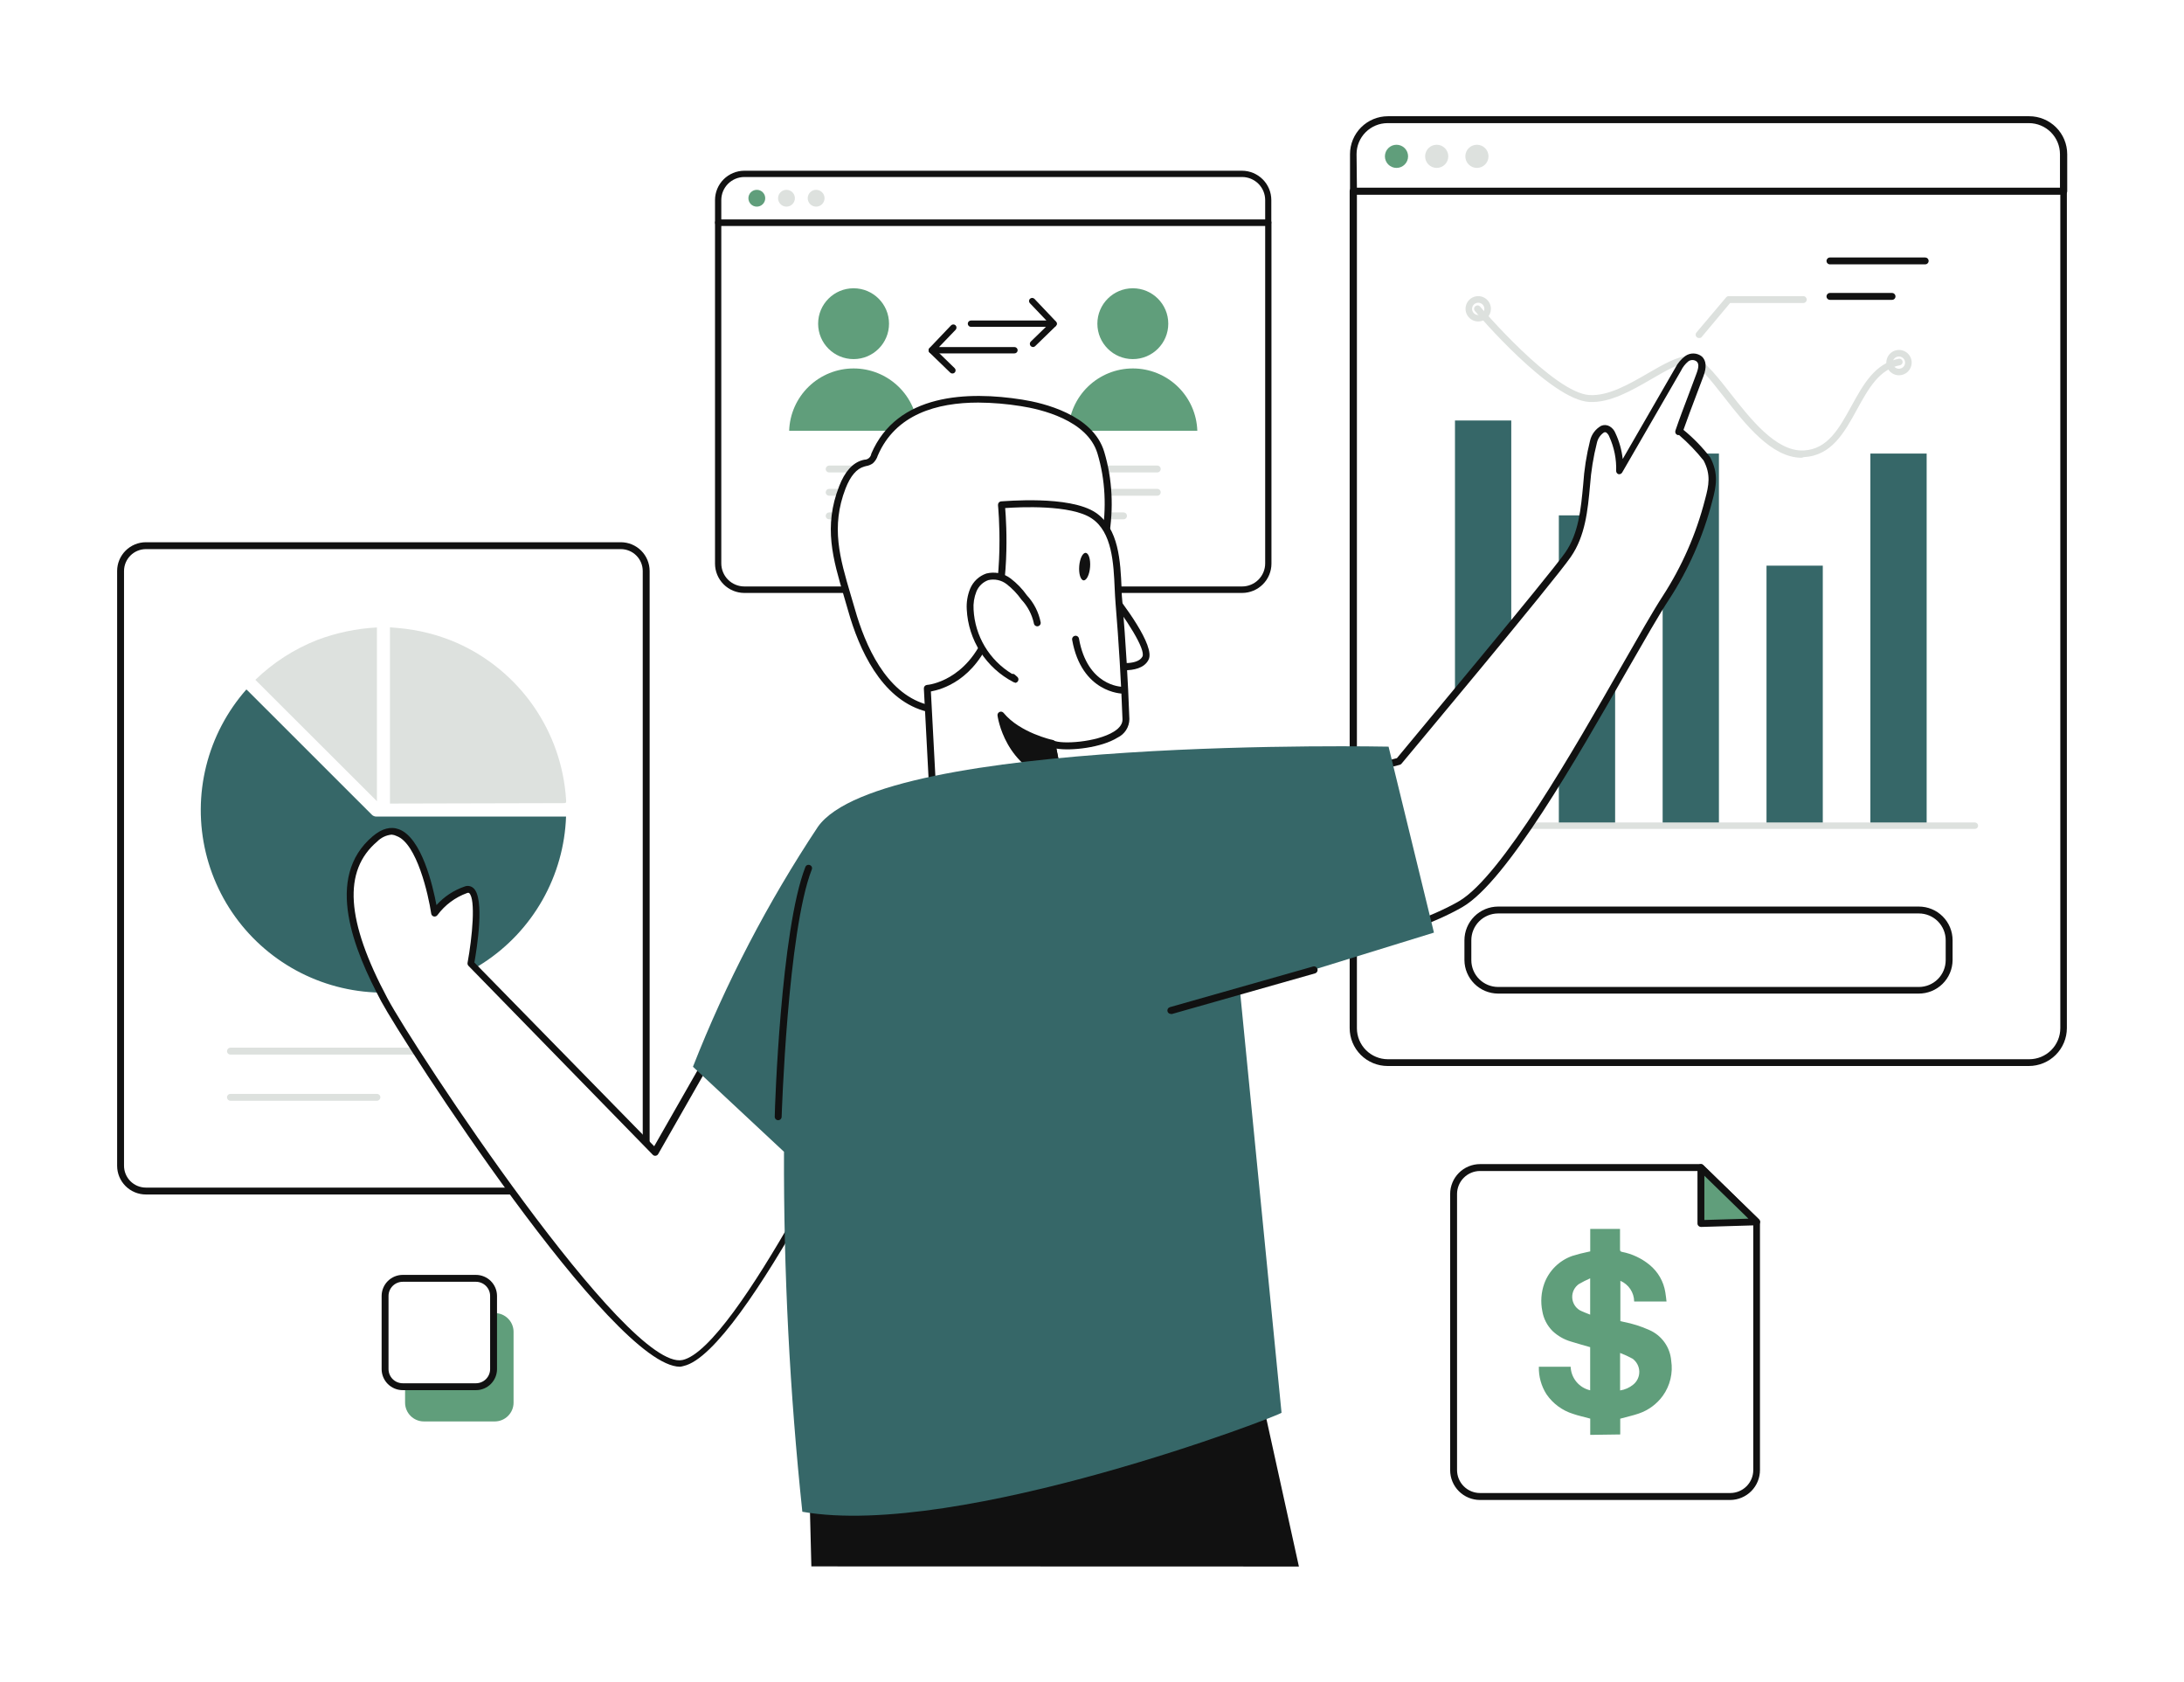 <svg width="570" height="439" viewBox="0 0 570 439" fill="none" xmlns="http://www.w3.org/2000/svg">
<g filter="url(#filter0_d_8_88)">
<path d="M187.422 54.089H331.008V143.081C331.008 144.893 330.287 146.63 329.004 147.912C327.722 149.193 325.982 149.913 324.168 149.913H194.262C192.448 149.913 190.708 149.193 189.425 147.912C188.143 146.63 187.422 144.893 187.422 143.081V54.089Z" fill="white"/>
<path d="M324.168 150.722H194.262C192.232 150.717 190.286 149.908 188.852 148.472C187.418 147.036 186.612 145.091 186.612 143.063V54.089C186.612 53.873 186.697 53.665 186.848 53.511C187 53.356 187.206 53.267 187.422 53.262H331.008C331.228 53.262 331.438 53.349 331.594 53.504C331.749 53.66 331.836 53.87 331.836 54.089V143.063C331.836 145.094 331.028 147.042 329.59 148.478C328.152 149.915 326.202 150.722 324.168 150.722V150.722ZM188.25 54.916V143.009C188.25 144.603 188.883 146.132 190.01 147.261C191.137 148.39 192.666 149.027 194.262 149.032H324.168C325.768 149.032 327.301 148.397 328.432 147.268C329.563 146.138 330.198 144.606 330.198 143.009V54.916H188.25Z" fill="#111111"/>
<path d="M194.262 41.361H324.168C325.982 41.361 327.722 42.081 329.004 43.362C330.287 44.643 331.008 46.38 331.008 48.192V54.089H187.422V48.192C187.422 46.38 188.143 44.643 189.425 43.362C190.708 42.081 192.448 41.361 194.262 41.361Z" fill="white"/>
<path d="M331.008 54.916H187.422C187.206 54.911 187 54.822 186.848 54.668C186.697 54.513 186.612 54.306 186.612 54.089V48.192C186.617 46.167 187.425 44.227 188.858 42.795C190.292 41.363 192.235 40.556 194.262 40.552H324.168C326.193 40.561 328.131 41.37 329.561 42.801C330.991 44.233 331.796 46.17 331.8 48.192V54.089C331.801 54.303 331.718 54.508 331.571 54.662C331.423 54.816 331.222 54.907 331.008 54.916V54.916ZM188.25 53.262H330.198V48.192C330.194 46.598 329.556 45.071 328.426 43.945C327.295 42.82 325.764 42.188 324.168 42.188H194.262C192.669 42.193 191.143 42.827 190.016 43.952C188.89 45.077 188.255 46.601 188.25 48.192V53.262Z" fill="#111111"/>
<path d="M222.774 89.704C227.884 89.704 232.026 85.567 232.026 80.463C232.026 75.36 227.884 71.222 222.774 71.222C217.665 71.222 213.522 75.36 213.522 80.463C213.522 85.567 217.665 89.704 222.774 89.704Z" fill="#609E7B"/>
<path d="M205.962 108.401C206.105 104.04 207.94 99.906 211.078 96.872C214.217 93.838 218.415 92.141 222.783 92.141C227.151 92.141 231.348 93.838 234.487 96.872C237.626 99.906 239.461 104.04 239.604 108.401H205.962Z" fill="#609E7B"/>
<path d="M295.656 89.704C300.766 89.704 304.908 85.567 304.908 80.463C304.908 75.36 300.766 71.222 295.656 71.222C290.547 71.222 286.404 75.36 286.404 80.463C286.404 85.567 290.547 89.704 295.656 89.704Z" fill="#609E7B"/>
<path d="M278.845 108.401C278.988 104.04 280.822 99.906 283.961 96.872C287.1 93.838 291.297 92.141 295.666 92.141C300.034 92.141 304.231 93.838 307.37 96.872C310.509 99.906 312.344 104.04 312.487 108.401H278.845Z" fill="#609E7B"/>
<path d="M275.01 81.29H253.41C253.19 81.29 252.98 81.203 252.825 81.048C252.669 80.893 252.582 80.682 252.582 80.463C252.582 80.244 252.669 80.033 252.825 79.878C252.98 79.723 253.19 79.636 253.41 79.636H273.102L268.8 75.124C268.724 75.048 268.663 74.959 268.622 74.86C268.581 74.761 268.56 74.655 268.56 74.548C268.56 74.441 268.581 74.335 268.622 74.237C268.663 74.138 268.724 74.048 268.8 73.973C268.957 73.823 269.167 73.738 269.385 73.738C269.603 73.738 269.813 73.823 269.97 73.973L275.586 79.888C275.699 80.001 275.775 80.146 275.804 80.303C275.833 80.46 275.813 80.623 275.748 80.769C275.689 80.918 275.588 81.046 275.457 81.139C275.326 81.231 275.17 81.284 275.01 81.29Z" fill="#111111"/>
<path d="M269.61 86.558C269.387 86.555 269.173 86.465 269.016 86.306C268.861 86.151 268.774 85.941 268.774 85.722C268.774 85.503 268.861 85.293 269.016 85.137L274.416 79.888C274.576 79.745 274.784 79.669 274.998 79.676C275.212 79.684 275.415 79.773 275.564 79.927C275.714 80.081 275.797 80.286 275.798 80.5C275.799 80.714 275.716 80.92 275.568 81.074L270.168 86.324C270.019 86.469 269.819 86.553 269.61 86.558V86.558Z" fill="#111111"/>
<path d="M264.768 88.212H243.168C243.008 88.214 242.851 88.17 242.717 88.083C242.582 87.997 242.476 87.873 242.412 87.726C242.348 87.577 242.329 87.412 242.358 87.252C242.387 87.093 242.462 86.945 242.574 86.827L248.19 80.93C248.264 80.848 248.353 80.781 248.453 80.734C248.553 80.686 248.661 80.659 248.772 80.655C248.882 80.65 248.993 80.667 249.096 80.706C249.2 80.744 249.295 80.803 249.376 80.878C249.456 80.954 249.521 81.045 249.566 81.146C249.61 81.247 249.634 81.356 249.636 81.466C249.638 81.577 249.618 81.686 249.577 81.789C249.536 81.891 249.474 81.985 249.396 82.063L245.076 86.558H264.768C264.986 86.562 265.194 86.651 265.349 86.805C265.503 86.959 265.592 87.167 265.596 87.385C265.596 87.604 265.509 87.814 265.354 87.969C265.199 88.124 264.988 88.212 264.768 88.212V88.212Z" fill="#111111"/>
<path d="M248.55 93.461C248.446 93.463 248.343 93.443 248.247 93.403C248.151 93.362 248.064 93.303 247.992 93.228L242.592 87.996C242.442 87.839 242.357 87.629 242.357 87.412C242.357 87.194 242.442 86.985 242.592 86.827C242.748 86.673 242.958 86.586 243.177 86.586C243.397 86.586 243.607 86.673 243.762 86.827L249.162 92.077C249.238 92.152 249.299 92.242 249.34 92.341C249.382 92.439 249.403 92.545 249.403 92.652C249.403 92.759 249.382 92.865 249.34 92.964C249.299 93.063 249.238 93.152 249.162 93.228C249.081 93.305 248.985 93.366 248.88 93.406C248.775 93.446 248.663 93.465 248.55 93.461Z" fill="#111111"/>
<path d="M302.028 119.278H216.402C216.163 119.278 215.934 119.183 215.766 119.015C215.597 118.846 215.502 118.617 215.502 118.379C215.507 118.142 215.603 117.916 215.771 117.748C215.938 117.581 216.165 117.485 216.402 117.48H302.028C302.267 117.48 302.496 117.575 302.664 117.743C302.833 117.912 302.928 118.141 302.928 118.379C302.928 118.617 302.833 118.846 302.664 119.015C302.496 119.183 302.267 119.278 302.028 119.278Z" fill="#DDE1DE"/>
<path d="M302.028 125.354H216.402C216.163 125.354 215.934 125.26 215.766 125.091C215.597 124.923 215.502 124.694 215.502 124.456C215.507 124.219 215.603 123.993 215.771 123.825C215.938 123.657 216.165 123.561 216.402 123.557H302.028C302.267 123.557 302.496 123.651 302.664 123.82C302.833 123.989 302.928 124.217 302.928 124.456C302.928 124.694 302.833 124.923 302.664 125.091C302.496 125.26 302.267 125.354 302.028 125.354Z" fill="#DDE1DE"/>
<path d="M293.226 131.503H216.402C216.163 131.503 215.934 131.408 215.766 131.24C215.597 131.071 215.502 130.842 215.502 130.604C215.507 130.367 215.603 130.141 215.771 129.974C215.938 129.806 216.165 129.71 216.402 129.705H293.226C293.463 129.71 293.689 129.806 293.857 129.974C294.025 130.141 294.121 130.367 294.126 130.604C294.126 130.842 294.031 131.071 293.862 131.24C293.694 131.408 293.465 131.503 293.226 131.503Z" fill="#DDE1DE"/>
<path d="M197.52 49.918C198.733 49.918 199.716 48.936 199.716 47.725C199.716 46.514 198.733 45.532 197.52 45.532C196.307 45.532 195.324 46.514 195.324 47.725C195.324 48.936 196.307 49.918 197.52 49.918Z" fill="#609E7B"/>
<path d="M205.26 49.918C206.473 49.918 207.456 48.936 207.456 47.725C207.456 46.514 206.473 45.532 205.26 45.532C204.048 45.532 203.064 46.514 203.064 47.725C203.064 48.936 204.048 49.918 205.26 49.918Z" fill="#DDE1DE"/>
<path d="M213.001 49.918C214.214 49.918 215.197 48.936 215.197 47.725C215.197 46.514 214.214 45.532 213.001 45.532C211.788 45.532 210.805 46.514 210.805 47.725C210.805 48.936 211.788 49.918 213.001 49.918Z" fill="#DDE1DE"/>
<path d="M353.239 45.873H538.531V264.271C538.531 266.655 537.582 268.942 535.895 270.627C534.207 272.313 531.918 273.26 529.531 273.26H362.221C359.834 273.26 357.545 272.313 355.857 270.627C354.169 268.942 353.221 266.655 353.221 264.271V45.873H353.239Z" fill="white"/>
<path d="M529.53 274.159H362.13C359.508 274.154 356.994 273.111 355.141 271.257C353.289 269.403 352.248 266.891 352.248 264.271V45.873C352.248 45.635 352.343 45.406 352.512 45.238C352.68 45.069 352.909 44.974 353.148 44.974H538.53C538.769 44.974 538.998 45.069 539.166 45.238C539.335 45.406 539.43 45.635 539.43 45.873V264.271C539.425 266.892 538.381 269.404 536.525 271.258C534.67 273.111 532.154 274.154 529.53 274.159V274.159ZM354.138 46.772V264.307C354.138 266.45 354.989 268.505 356.504 270.021C358.019 271.538 360.075 272.393 362.22 272.397H529.62C531.767 272.393 533.824 271.539 535.342 270.023C536.86 268.506 537.715 266.451 537.72 264.307V46.772H354.138Z" fill="#111111"/>
<path d="M500.748 255.264H390.948C388.64 255.246 386.431 254.324 384.796 252.697C383.16 251.07 382.228 248.868 382.2 246.563V241.349C382.205 239.019 383.134 236.786 384.783 235.138C386.433 233.49 388.669 232.563 391.002 232.558H500.802C503.137 232.558 505.375 233.484 507.026 235.133C508.677 236.781 509.604 239.018 509.604 241.349V246.563C509.58 248.888 508.635 251.109 506.975 252.74C505.316 254.371 503.076 255.279 500.748 255.264V255.264ZM390.948 234.356C389.1 234.37 387.333 235.113 386.032 236.423C384.73 237.733 384 239.504 384 241.349V246.563C384.005 248.414 384.745 250.189 386.057 251.496C387.37 252.804 389.148 253.538 391.002 253.538H500.802C502.656 253.538 504.434 252.804 505.747 251.496C507.06 250.189 507.799 248.414 507.804 246.563V241.349C507.804 239.494 507.066 237.716 505.753 236.404C504.44 235.092 502.659 234.356 500.802 234.356H390.948Z" fill="#111111"/>
<path d="M394.422 105.722H379.734V211.452H394.422V105.722Z" fill="#366768"/>
<path d="M421.53 130.478H406.842V211.434H421.53V130.478Z" fill="#366768"/>
<path d="M448.621 114.352H433.933V211.452H448.621V114.352Z" fill="#366768"/>
<path d="M475.728 143.602H461.04V211.434H475.728V143.602Z" fill="#366768"/>
<path d="M502.836 114.352H488.148V211.452H502.836V114.352Z" fill="#366768"/>
<path d="M502.494 64.984H477.6C477.362 64.984 477.133 64.889 476.964 64.721C476.795 64.552 476.7 64.323 476.7 64.085C476.7 63.847 476.795 63.618 476.964 63.449C477.133 63.281 477.362 63.186 477.6 63.186H502.458C502.695 63.191 502.922 63.287 503.089 63.455C503.257 63.622 503.354 63.848 503.358 64.085C503.358 64.317 503.269 64.541 503.107 64.708C502.946 64.876 502.727 64.975 502.494 64.984Z" fill="#111111"/>
<path d="M493.8 74.243H477.6C477.362 74.243 477.133 74.148 476.964 73.979C476.795 73.811 476.7 73.582 476.7 73.344C476.7 73.105 476.795 72.877 476.964 72.708C477.133 72.54 477.362 72.445 477.6 72.445H493.8C494.039 72.445 494.268 72.54 494.437 72.708C494.605 72.877 494.7 73.105 494.7 73.344C494.7 73.582 494.605 73.811 494.437 73.979C494.268 74.148 494.039 74.243 493.8 74.243Z" fill="#111111"/>
<path d="M470.202 115.448C462.354 115.448 455.514 106.711 450.006 99.664C446.406 95.097 443.04 90.675 440.79 90.675C438.234 90.675 434.706 92.778 430.98 94.936C425.904 97.866 420.18 101.192 414.78 100.886C404.682 100.347 385.71 78.09 384.918 77.137C384.844 77.053 384.787 76.954 384.751 76.848C384.715 76.741 384.701 76.628 384.709 76.516C384.718 76.404 384.748 76.294 384.8 76.194C384.851 76.094 384.922 76.005 385.008 75.933C385.172 75.774 385.392 75.686 385.62 75.686C385.848 75.686 386.068 75.774 386.232 75.933C386.412 76.166 405.51 98.585 414.87 99.088C419.802 99.376 425.31 96.176 430.17 93.353C434.094 91.088 437.802 88.949 440.79 88.859C443.778 88.769 447.252 93.03 451.464 98.441C456.864 105.327 463.524 113.884 470.742 113.543C476.988 113.237 479.976 107.808 483.144 102.055C486.312 96.302 489.318 90.8 495.636 89.596C495.85 89.579 496.062 89.642 496.232 89.772C496.401 89.903 496.517 90.092 496.555 90.303C496.593 90.513 496.551 90.731 496.438 90.912C496.325 91.094 496.148 91.227 495.942 91.286C490.434 92.329 487.626 97.452 484.638 102.882C481.398 108.797 478.032 114.909 470.832 115.269L470.202 115.448Z" fill="#DDE1DE"/>
<path d="M515.4 212.297H367.8C367.688 212.297 367.576 212.274 367.472 212.231C367.368 212.187 367.274 212.123 367.196 212.043C367.117 211.962 367.055 211.867 367.013 211.762C366.972 211.658 366.952 211.546 366.954 211.434C366.963 211.214 367.056 211.006 367.213 210.853C367.37 210.699 367.58 210.611 367.8 210.607H515.4C515.629 210.607 515.849 210.698 516.011 210.859C516.173 211.021 516.264 211.241 516.264 211.47C516.262 211.581 516.238 211.69 516.193 211.792C516.148 211.893 516.084 211.985 516.004 212.062C515.924 212.139 515.829 212.199 515.725 212.239C515.622 212.279 515.511 212.299 515.4 212.297V212.297Z" fill="#DDE1DE"/>
<path d="M385.8 79.888C385.145 79.888 384.505 79.694 383.96 79.33C383.416 78.967 382.991 78.45 382.74 77.846C382.49 77.241 382.424 76.576 382.552 75.934C382.68 75.293 382.995 74.703 383.458 74.241C383.922 73.778 384.512 73.463 385.154 73.335C385.797 73.208 386.463 73.273 387.068 73.524C387.673 73.774 388.19 74.198 388.554 74.742C388.918 75.286 389.112 75.926 389.112 76.58C389.112 77.457 388.763 78.299 388.142 78.919C387.521 79.539 386.679 79.888 385.8 79.888ZM385.8 74.998C385.483 74.998 385.172 75.092 384.908 75.269C384.645 75.445 384.439 75.696 384.319 75.99C384.198 76.283 384.167 76.606 384.23 76.917C384.294 77.228 384.448 77.513 384.674 77.736C384.9 77.959 385.187 78.11 385.499 78.169C385.811 78.229 386.133 78.195 386.426 78.071C386.718 77.947 386.967 77.739 387.141 77.474C387.315 77.208 387.406 76.897 387.402 76.58C387.402 76.371 387.361 76.163 387.28 75.97C387.199 75.777 387.081 75.602 386.932 75.455C386.783 75.308 386.606 75.192 386.412 75.113C386.218 75.035 386.01 74.995 385.8 74.998V74.998Z" fill="#DDE1DE"/>
<path d="M495.601 93.929C494.946 93.925 494.308 93.728 493.766 93.362C493.223 92.997 492.802 92.479 492.554 91.874C492.306 91.269 492.243 90.605 492.372 89.964C492.502 89.324 492.819 88.736 493.283 88.275C493.747 87.814 494.337 87.501 494.979 87.375C495.621 87.249 496.286 87.315 496.89 87.566C497.494 87.817 498.011 88.241 498.374 88.785C498.737 89.328 498.931 89.967 498.931 90.621C498.926 91.5 498.573 92.341 497.949 92.961C497.325 93.581 496.481 93.929 495.601 93.929ZM495.601 89.021C495.284 89.021 494.974 89.115 494.711 89.29C494.447 89.466 494.242 89.716 494.121 90.008C493.999 90.301 493.968 90.623 494.029 90.933C494.091 91.243 494.244 91.528 494.468 91.752C494.692 91.976 494.977 92.128 495.288 92.19C495.599 92.252 495.921 92.22 496.214 92.099C496.506 91.978 496.757 91.773 496.933 91.51C497.109 91.246 497.203 90.937 497.203 90.621C497.203 90.196 497.034 89.789 496.733 89.489C496.433 89.189 496.026 89.021 495.601 89.021V89.021Z" fill="#DDE1DE"/>
<path d="M362.22 27.23H529.53C531.917 27.23 534.206 28.177 535.894 29.863C537.582 31.549 538.53 33.835 538.53 36.219V45.837H353.238V36.219C353.238 33.838 354.184 31.554 355.868 29.869C357.552 28.184 359.836 27.235 362.22 27.23V27.23Z" fill="white"/>
<path d="M538.53 46.772H353.238C352.999 46.772 352.77 46.677 352.601 46.509C352.433 46.34 352.338 46.112 352.338 45.873V36.219C352.338 33.6 353.378 31.087 355.231 29.233C357.084 27.38 359.597 26.336 362.22 26.331H529.62C532.244 26.336 534.759 27.379 536.615 29.232C538.471 31.086 539.515 33.598 539.52 36.219V45.837C539.526 45.966 539.504 46.095 539.455 46.215C539.407 46.334 539.333 46.442 539.239 46.531C539.145 46.62 539.033 46.687 538.911 46.729C538.788 46.77 538.658 46.785 538.53 46.772ZM354.138 44.974H537.63V36.219C537.625 34.075 536.77 32.02 535.252 30.504C533.734 28.988 531.677 28.134 529.53 28.129H362.13C359.985 28.134 357.929 28.988 356.414 30.505C354.899 32.021 354.048 34.077 354.048 36.219L354.138 44.974Z" fill="#111111"/>
<path d="M162.043 138.389H38.077C34.428 138.389 31.471 141.343 31.471 144.987V300.138C31.471 303.782 34.428 306.736 38.077 306.736H162.043C165.691 306.736 168.649 303.782 168.649 300.138V144.987C168.649 141.343 165.691 138.389 162.043 138.389Z" fill="white"/>
<path d="M162.042 307.688H38.076C36.086 307.688 34.176 306.899 32.769 305.493C31.361 304.087 30.57 302.18 30.57 300.191V144.987C30.575 143 31.367 141.096 32.774 139.691C34.181 138.286 36.087 137.494 38.076 137.49H162.042C164.032 137.494 165.938 138.286 167.345 139.691C168.751 141.096 169.544 143 169.548 144.987V300.138C169.555 301.127 169.367 302.107 168.992 303.023C168.618 303.939 168.067 304.772 167.369 305.474C166.671 306.175 165.841 306.732 164.927 307.113C164.013 307.493 163.033 307.688 162.042 307.688V307.688ZM38.076 139.287C36.564 139.292 35.116 139.894 34.047 140.962C32.978 142.03 32.375 143.476 32.37 144.987V300.138C32.363 300.89 32.505 301.637 32.789 302.335C33.073 303.033 33.492 303.667 34.022 304.202C34.553 304.737 35.184 305.162 35.88 305.452C36.576 305.741 37.322 305.891 38.076 305.891H162.042C163.556 305.891 165.007 305.29 166.077 304.221C167.147 303.153 167.748 301.703 167.748 300.191V144.987C167.744 143.476 167.141 142.03 166.072 140.962C165.003 139.894 163.554 139.292 162.042 139.287H38.076Z" fill="#111111"/>
<path d="M134.07 271.175H60.144C59.905 271.175 59.676 271.08 59.508 270.912C59.339 270.743 59.244 270.514 59.244 270.276C59.249 270.039 59.345 269.813 59.513 269.645C59.681 269.478 59.907 269.382 60.144 269.377H134.07C134.309 269.377 134.538 269.472 134.707 269.64C134.875 269.809 134.97 270.038 134.97 270.276C134.97 270.514 134.875 270.743 134.707 270.912C134.538 271.08 134.309 271.175 134.07 271.175Z" fill="#DDE1DE"/>
<path d="M98.376 283.238H60.144C59.907 283.233 59.681 283.137 59.513 282.97C59.345 282.802 59.249 282.576 59.244 282.339C59.244 282.101 59.339 281.872 59.508 281.704C59.676 281.535 59.905 281.44 60.144 281.44H98.376C98.615 281.44 98.844 281.535 99.013 281.704C99.181 281.872 99.276 282.101 99.276 282.339C99.272 282.576 99.175 282.802 99.007 282.97C98.84 283.137 98.613 283.233 98.376 283.238V283.238Z" fill="#DDE1DE"/>
<path d="M64.716 176.286C75.516 187.073 86.275 197.824 96.99 208.539C97.154 208.717 97.355 208.858 97.579 208.951C97.803 209.044 98.044 209.088 98.287 209.078H147.732C147.462 216.707 145.359 224.158 141.601 230.805C137.844 237.452 132.542 243.1 126.142 247.272C119.742 251.444 112.432 254.018 104.827 254.778C97.223 255.538 89.547 254.461 82.446 251.638C75.345 248.815 69.028 244.328 64.027 238.557C59.025 232.785 55.486 225.897 53.708 218.474C51.929 211.05 51.963 203.308 53.807 195.901C55.651 188.493 59.25 181.636 64.302 175.909L64.716 176.286Z" fill="#366768"/>
<path d="M101.778 159.693V205.681H102.246L146.814 205.573C147.804 205.573 147.804 205.573 147.732 204.584C147.17 195.837 144.223 187.411 139.21 180.218C134.197 173.024 127.309 167.338 119.292 163.774C114.399 161.639 109.187 160.321 103.866 159.872L101.778 159.693Z" fill="#DDE1DE"/>
<path d="M98.377 205.069V159.729C93.023 160.006 87.746 161.116 82.735 163.019C76.74 165.387 71.272 168.912 66.643 173.392L98.377 205.069Z" fill="#DDE1DE"/>
<path d="M241.261 180.583C230.659 177.401 225.061 165.014 222.235 155.162C219.067 143.962 215.341 134.793 219.859 123.125C220.885 120.446 222.541 117.732 225.259 116.869C225.937 116.771 226.591 116.545 227.185 116.204C227.657 115.737 228.009 115.164 228.211 114.532C234.655 99.358 252.889 98.945 266.569 101.084C274.489 102.324 284.767 105.938 287.233 114.064C291.751 129.04 287.935 145.328 279.619 158.272C271.843 170.444 257.137 185.437 241.261 180.583Z" fill="white"/>
<path d="M247.326 182.381C245.185 182.386 243.056 182.071 241.008 181.446V181.446C229.938 178.12 224.214 165.464 221.37 155.414C221.01 154.137 220.65 152.879 220.272 151.638C217.392 141.876 214.872 133.427 219.012 122.873C220.47 119.08 222.522 116.797 225.06 116.078L225.6 115.952C226.04 115.956 226.465 115.799 226.797 115.51C227.129 115.222 227.343 114.823 227.4 114.388C234.114 98.639 252.6 98.028 266.784 100.275C272.184 101.12 285.252 104.158 288.186 113.884C292.47 128.123 289.662 144.447 280.464 158.83C272.67 170.821 260.394 182.381 247.326 182.381ZM255.318 101.048C244.518 101.048 233.718 104.104 229.092 114.873C228.851 115.654 228.403 116.356 227.796 116.905C227.26 117.281 226.644 117.527 225.996 117.624L225.546 117.75C223.584 118.289 221.946 120.213 220.686 123.449C216.798 133.499 219.21 141.679 222 151.135C222.378 152.376 222.738 153.634 223.116 154.928C225.834 164.529 231.234 176.646 241.53 179.738C255.93 184.035 270.33 171.217 278.916 157.787C287.826 143.908 290.562 128.069 286.422 114.316C283.776 105.579 271.59 102.774 266.478 101.983C262.788 101.385 259.057 101.072 255.318 101.048V101.048Z" fill="#111111"/>
<path d="M289.429 150.272C289.429 150.272 300.787 164.457 299.005 167.783C297.223 171.109 290.167 169.581 290.167 169.581" fill="white"/>
<path d="M293.533 170.893C292.324 170.894 291.118 170.774 289.933 170.533C289.694 170.486 289.484 170.345 289.349 170.143C289.214 169.941 289.165 169.693 289.213 169.455C289.261 169.216 289.401 169.007 289.604 168.872C289.806 168.737 290.054 168.688 290.293 168.736C292.093 169.095 296.971 169.563 298.159 167.333C299.095 165.535 293.947 157.391 288.673 150.793C288.523 150.606 288.452 150.368 288.475 150.13C288.499 149.891 288.615 149.671 288.799 149.517C288.99 149.373 289.229 149.308 289.466 149.335C289.704 149.362 289.923 149.478 290.077 149.661C292.831 153.113 301.669 164.601 299.743 168.178C298.627 170.39 295.801 170.893 293.533 170.893Z" fill="#111111"/>
<path d="M285.468 130.496C292.308 135.099 291.462 146.245 292.056 153.382C292.884 163.414 293.484 173.47 293.856 183.55C294.09 189.932 277.656 191.568 274.542 189.932L279.402 214.831L243.6 204.692L242.07 175.585C242.07 175.585 252.87 174.668 258.27 161.203C263.67 147.737 261.456 127.763 261.456 127.763C261.456 127.763 278.79 125.984 285.468 130.496Z" fill="white"/>
<path d="M279.402 215.73H279.15L243.312 205.591C243.13 205.542 242.968 205.438 242.849 205.293C242.73 205.148 242.659 204.969 242.646 204.782L241.116 175.657C241.106 175.427 241.184 175.202 241.335 175.029C241.485 174.855 241.697 174.745 241.926 174.722C242.358 174.722 252.348 173.662 257.334 160.843C262.464 147.647 260.484 128.015 260.466 127.817C260.451 127.579 260.521 127.344 260.664 127.152C260.74 127.061 260.833 126.985 260.938 126.929C261.043 126.874 261.158 126.84 261.276 126.829C261.996 126.829 279.114 125.157 285.972 129.777C292.038 133.876 292.416 142.506 292.722 149.553C292.722 150.919 292.848 152.232 292.956 153.436C293.784 163.468 294.396 173.626 294.756 183.639C294.748 184.655 294.454 185.647 293.906 186.503C293.358 187.359 292.58 188.042 291.66 188.476C287.466 191.1 279.546 191.981 275.694 191.334L280.284 214.706C280.313 214.858 280.303 215.015 280.256 215.162C280.209 215.31 280.126 215.443 280.014 215.551C279.836 215.676 279.62 215.74 279.402 215.73V215.73ZM244.41 204.009L278.232 213.573L273.66 190.112C273.621 189.945 273.633 189.77 273.694 189.61C273.755 189.45 273.862 189.312 274.002 189.213C274.146 189.125 274.311 189.079 274.479 189.079C274.647 189.079 274.812 189.125 274.956 189.213C276.954 190.273 286.206 189.716 290.706 186.911C292.254 185.941 293.01 184.844 292.956 183.657C292.596 173.662 291.984 163.522 291.156 153.526C291.048 152.304 290.994 150.973 290.922 149.571C290.634 143.027 290.274 134.883 284.964 131.305C279.564 127.602 265.938 128.321 262.338 128.572C262.68 132.689 263.724 149.427 259.008 161.526C254.292 173.626 245.742 175.909 242.952 176.43L244.41 204.009Z" fill="#111111"/>
<path d="M292.938 176.089C292.938 176.089 283.074 176.089 280.716 162.785Z" fill="white"/>
<path d="M292.939 176.988C292.831 176.988 282.283 176.826 279.817 162.947C279.78 162.711 279.836 162.471 279.974 162.276C280.112 162.081 280.32 161.948 280.555 161.904C280.788 161.862 281.029 161.914 281.225 162.049C281.421 162.183 281.555 162.39 281.599 162.623C283.777 174.992 292.579 175.208 292.939 175.208C293.177 175.208 293.406 175.302 293.575 175.471C293.744 175.64 293.839 175.868 293.839 176.107C293.834 176.342 293.737 176.566 293.569 176.731C293.401 176.895 293.174 176.988 292.939 176.988Z" fill="#111111"/>
<path d="M270.744 158.47C270.231 155.99 269.041 153.701 267.306 151.854C266.168 150.252 264.797 148.828 263.238 147.629C262.456 147.033 261.552 146.619 260.589 146.417C259.627 146.215 258.632 146.23 257.676 146.461C256.866 146.755 256.127 147.216 255.507 147.814C254.887 148.412 254.4 149.133 254.076 149.93C253.429 151.545 253.153 153.283 253.266 155.018C253.436 158.812 254.606 162.494 256.657 165.692C258.708 168.89 261.568 171.49 264.948 173.23L264.354 172.673" fill="white"/>
<path d="M264.894 174.093C264.755 174.091 264.619 174.054 264.498 173.985C260.985 172.162 258.012 169.452 255.874 166.124C253.736 162.796 252.508 158.967 252.312 155.018C252.202 153.177 252.503 151.335 253.194 149.625C253.577 148.701 254.152 147.869 254.881 147.184C255.61 146.499 256.477 145.976 257.424 145.652C258.51 145.378 259.643 145.353 260.74 145.577C261.837 145.801 262.869 146.269 263.76 146.946C265.394 148.188 266.827 149.674 268.008 151.351C269.85 153.328 271.098 155.782 271.608 158.434C271.634 158.67 271.565 158.906 271.416 159.091C271.268 159.277 271.052 159.396 270.816 159.423C270.58 159.448 270.344 159.379 270.158 159.231C269.973 159.083 269.853 158.868 269.826 158.632C269.319 156.315 268.193 154.177 266.568 152.447C265.489 150.924 264.191 149.567 262.716 148.42C262.045 147.903 261.268 147.542 260.44 147.361C259.612 147.181 258.754 147.187 257.928 147.378C257.231 147.629 256.594 148.025 256.061 148.539C255.527 149.053 255.108 149.675 254.832 150.362C254.237 151.851 253.985 153.455 254.094 155.054C254.266 158.46 255.272 161.772 257.023 164.699C258.774 167.627 261.217 170.08 264.138 171.846C264.27 171.819 264.405 171.825 264.534 171.863C264.662 171.9 264.78 171.969 264.876 172.062L265.488 172.601C265.63 172.722 265.731 172.884 265.776 173.064C265.822 173.245 265.811 173.435 265.743 173.608C265.676 173.782 265.557 173.931 265.401 174.034C265.246 174.136 265.063 174.189 264.876 174.183L264.894 174.093Z" fill="#111111"/>
<path d="M274.542 189.932C274.542 189.932 265.74 188.134 261.24 182.561C261.24 182.561 262.824 195.865 276.324 199.101L274.542 189.932Z" fill="#111111"/>
<path d="M276.325 200H276.109C262.159 196.674 260.359 182.848 260.341 182.705C260.317 182.511 260.357 182.316 260.454 182.147C260.552 181.979 260.701 181.846 260.881 181.77C261.058 181.691 261.257 181.673 261.445 181.719C261.634 181.764 261.803 181.871 261.925 182.021C266.191 187.217 274.633 189.069 274.723 189.087C274.898 189.123 275.058 189.211 275.183 189.339C275.309 189.467 275.392 189.63 275.425 189.806L277.225 198.957C277.251 199.087 277.248 199.222 277.217 199.352C277.185 199.481 277.124 199.602 277.04 199.705C276.955 199.808 276.849 199.892 276.728 199.949C276.608 200.006 276.476 200.035 276.343 200.035L276.325 200ZM262.825 185.401C263.701 188.329 265.286 190.996 267.439 193.166C269.593 195.335 272.249 196.942 275.173 197.842L273.769 190.651C269.8 189.685 266.074 187.91 262.825 185.437V185.401Z" fill="#111111"/>
<path d="M284.5 143.96C284.653 141.98 284.142 140.326 283.359 140.266C282.576 140.205 281.817 141.761 281.664 143.741C281.511 145.721 282.021 147.375 282.804 147.436C283.588 147.496 284.346 145.94 284.5 143.96Z" fill="#111111"/>
<path d="M189.402 264.253L170.934 296.614L122.838 247.318C122.838 247.318 126.726 226.373 121.542 228.045C118.267 229.21 115.419 231.334 113.37 234.14C113.37 234.14 109.104 205.375 97.872 214.831C86.64 224.288 91.806 240.9 100.32 256.864C106.638 268.712 162.78 355.133 178.35 351.663C193.92 348.193 230.892 269.701 230.892 269.701L189.402 264.253Z" fill="white"/>
<path d="M177.487 352.634C159.793 352.634 105.163 267.849 99.528 257.35C92.436 244.028 84.481 224.989 97.296 214.202C99.672 212.189 101.977 211.577 104.155 212.404C110.059 214.634 112.975 227.164 113.911 232.18C115.906 229.958 118.442 228.286 121.273 227.326C121.655 227.177 122.071 227.136 122.474 227.209C122.878 227.282 123.253 227.466 123.559 227.74C126.565 230.383 124.459 243.489 123.811 247.156L170.737 295.104L188.629 263.768C188.717 263.612 188.849 263.486 189.01 263.406C189.17 263.326 189.351 263.295 189.529 263.318L230.929 268.712C231.069 268.729 231.204 268.781 231.32 268.862C231.436 268.944 231.531 269.053 231.595 269.179C231.656 269.305 231.689 269.444 231.689 269.584C231.689 269.724 231.656 269.862 231.595 269.988C230.065 273.206 194.227 348.93 178.423 352.436C178.117 352.531 177.804 352.597 177.487 352.634V352.634ZM102.229 213.789C100.795 213.921 99.455 214.558 98.448 215.587C89.448 223.209 90.294 236.225 101.131 256.523C107.989 269.395 163.699 354.054 178.153 350.872C192.121 347.762 224.953 280.074 229.561 270.51L189.961 265.296L171.781 297.135C171.711 297.256 171.615 297.359 171.499 297.437C171.384 297.515 171.252 297.565 171.115 297.585C170.976 297.604 170.835 297.59 170.703 297.543C170.572 297.496 170.453 297.418 170.359 297.315L122.263 248.019C122.164 247.915 122.092 247.789 122.051 247.651C122.011 247.514 122.003 247.369 122.029 247.228C123.253 240.594 124.207 230.58 122.443 229.034C122.443 229.034 122.245 228.872 121.885 229.034C118.808 230.147 116.128 232.142 114.181 234.769C114.076 234.918 113.929 235.033 113.76 235.1C113.59 235.167 113.405 235.183 113.227 235.147C113.052 235.106 112.894 235.014 112.772 234.883C112.65 234.751 112.57 234.587 112.543 234.41C111.805 229.43 108.781 216.108 103.543 214.166C103.133 213.958 102.687 213.83 102.229 213.789V213.789Z" fill="#111111"/>
<path d="M330.09 249.745C330.09 249.745 367.314 240.109 381.264 231.929C396.564 222.94 425.382 166.165 434.742 152.052C439.822 144.259 443.598 135.691 445.92 126.685C447 122.658 447.504 119.745 445.488 115.898C445.074 115.089 438.468 107.862 438.162 108.707C439.962 103.655 441.762 98.855 443.67 93.857C444.174 92.472 444.552 90.729 443.49 89.722C443.025 89.359 442.451 89.162 441.861 89.162C441.27 89.162 440.697 89.359 440.232 89.722C439.293 90.44 438.53 91.362 438 92.418L422.7 118.918C422.823 115.646 422.163 112.392 420.774 109.426C420.555 108.83 420.159 108.316 419.64 107.952C417.966 107.017 416.346 109.3 415.824 111.134C413.106 120.698 415.068 132.222 409.2 140.69C404.736 147.126 365.082 194.624 365.082 194.624L330.09 203.613" fill="white"/>
<path d="M330.09 250.644C329.851 250.675 329.61 250.61 329.419 250.463C329.229 250.317 329.104 250.1 329.073 249.862C329.042 249.623 329.107 249.382 329.254 249.192C329.401 249.001 329.617 248.877 329.856 248.846C330.234 248.756 367.134 239.174 380.814 231.138C391.884 224.63 410.694 191.712 423.15 169.922C427.65 162.066 431.52 155.27 433.95 151.549C438.969 143.811 442.696 135.311 444.984 126.379C446.01 122.604 446.55 119.853 444.624 116.168C442.699 113.757 440.554 111.53 438.216 109.516C438.085 109.542 437.951 109.542 437.82 109.516C437.595 109.434 437.411 109.268 437.307 109.054C437.203 108.839 437.187 108.592 437.262 108.365V108.365C438.36 105.129 439.584 101.947 440.754 98.855C441.438 97.057 442.104 95.259 442.77 93.461C443.436 91.663 443.382 90.819 442.77 90.297C442.46 90.068 442.085 89.944 441.699 89.944C441.313 89.944 440.938 90.068 440.628 90.297C439.822 90.964 439.17 91.798 438.72 92.742L423.366 119.296C423.268 119.471 423.113 119.608 422.926 119.683C422.739 119.758 422.533 119.768 422.34 119.709C422.184 119.642 422.051 119.532 421.956 119.392C421.86 119.252 421.806 119.088 421.8 118.918C421.905 115.823 421.288 112.746 420 109.929C419.848 109.51 419.579 109.142 419.226 108.869C419.128 108.812 419.016 108.782 418.902 108.782C418.788 108.782 418.676 108.812 418.578 108.869C417.658 109.499 417.014 110.458 416.778 111.547C415.852 115.203 415.25 118.933 414.978 122.694C414.384 129.166 413.754 135.872 409.938 141.355C405.51 147.773 367.386 193.348 365.766 195.289C365.645 195.433 365.481 195.534 365.298 195.577L330.306 204.566C330.075 204.621 329.831 204.585 329.626 204.464C329.421 204.343 329.271 204.148 329.208 203.919C329.178 203.804 329.171 203.685 329.188 203.568C329.204 203.451 329.244 203.338 329.304 203.236C329.364 203.134 329.444 203.045 329.539 202.974C329.633 202.903 329.741 202.851 329.856 202.822L364.578 193.833C367.512 190.237 404.178 146.371 408.462 140.258C412.062 135.152 412.602 128.68 413.196 122.442C413.447 118.566 414.049 114.721 414.996 110.954C415.186 110.147 415.542 109.389 416.041 108.727C416.54 108.064 417.171 107.513 417.894 107.107C418.249 106.956 418.634 106.891 419.018 106.916C419.403 106.941 419.776 107.055 420.108 107.25C420.799 107.664 421.332 108.297 421.62 109.048C422.614 111.171 423.252 113.443 423.51 115.772L437.262 91.951C437.864 90.763 438.732 89.729 439.8 88.931C440.441 88.462 441.22 88.219 442.014 88.238C442.809 88.257 443.575 88.539 444.192 89.039C445.308 90.099 445.452 91.825 444.588 94.144C443.922 95.942 443.238 97.74 442.554 99.538C441.492 102.342 440.394 105.237 439.368 108.167C441.963 110.29 444.307 112.703 446.352 115.359C448.566 119.601 447.954 122.802 446.856 126.865C444.505 135.957 440.693 144.609 435.57 152.483C433.122 156.169 429.27 162.929 424.77 170.749C411.468 194.013 393.27 225.888 381.768 232.63C367.89 240.792 331.89 250.14 330.36 250.608L330.09 250.644Z" fill="#111111"/>
<path d="M339 404.77L327.354 351.879L211.2 382.999C211.2 382.999 211.434 391.682 211.758 404.734L339 404.77Z" fill="#111111"/>
<path d="M362.401 190.831C362.401 190.831 230.245 188.044 213.469 211.739C200.413 231.403 189.48 252.393 180.853 274.357L204.613 296.542C204.508 327.917 206.106 359.275 209.401 390.478C250.351 397.669 335.185 364.949 334.465 364.625L323.665 254.959L374.245 239.354L362.401 190.831Z" fill="#366768"/>
<path d="M203.064 288.308C202.946 288.303 202.83 288.275 202.722 288.226C202.615 288.176 202.518 288.106 202.438 288.019C202.358 287.933 202.295 287.831 202.255 287.72C202.214 287.609 202.195 287.491 202.2 287.373C202.2 285.396 203.766 238.599 210.192 222.238C210.234 222.127 210.297 222.025 210.379 221.939C210.461 221.853 210.56 221.784 210.669 221.737C210.779 221.69 210.896 221.666 211.015 221.665C211.134 221.665 211.252 221.689 211.362 221.735C211.473 221.775 211.574 221.836 211.661 221.917C211.747 221.997 211.815 222.094 211.863 222.202C211.91 222.309 211.934 222.426 211.935 222.543C211.936 222.661 211.912 222.777 211.866 222.886C205.566 238.958 204.018 286.96 204 287.427C203.991 287.667 203.887 287.894 203.712 288.059C203.537 288.223 203.304 288.313 203.064 288.308Z" fill="#111111"/>
<path d="M305.574 260.568C305.379 260.571 305.188 260.509 305.031 260.392C304.875 260.275 304.762 260.109 304.71 259.921C304.649 259.689 304.681 259.443 304.798 259.235C304.916 259.027 305.11 258.873 305.34 258.806L342.69 248.199C342.929 248.132 343.184 248.163 343.4 248.284C343.616 248.406 343.775 248.608 343.842 248.846C343.909 249.084 343.878 249.34 343.757 249.555C343.635 249.771 343.433 249.93 343.194 249.997L305.826 260.604C305.741 260.61 305.655 260.597 305.574 260.568Z" fill="#111111"/>
<path d="M451.59 386.504H386.268C385.362 386.507 384.465 386.33 383.627 385.985C382.79 385.64 382.029 385.133 381.388 384.493C380.747 383.853 380.24 383.093 379.894 382.257C379.548 381.42 379.372 380.524 379.374 379.619V307.545C379.374 306.64 379.552 305.745 379.899 304.91C380.245 304.074 380.753 303.315 381.393 302.676C382.033 302.036 382.793 301.529 383.63 301.183C384.466 300.837 385.363 300.659 386.268 300.659H443.868L458.412 314.826V379.547C458.422 380.451 458.253 381.348 457.915 382.187C457.577 383.026 457.077 383.791 456.444 384.437C455.81 385.083 455.056 385.598 454.223 385.953C453.39 386.308 452.495 386.495 451.59 386.504V386.504Z" fill="white"/>
<path d="M451.591 387.403H386.269C384.202 387.403 382.219 386.583 380.757 385.123C379.296 383.663 378.475 381.683 378.475 379.619V307.545C378.479 305.481 379.302 303.504 380.763 302.045C382.223 300.586 384.203 299.765 386.269 299.76H443.869C443.985 299.757 444.101 299.778 444.209 299.822C444.318 299.865 444.416 299.929 444.499 300.012L459.061 314.196C459.229 314.364 459.325 314.589 459.331 314.826V379.547C459.345 381.613 458.538 383.601 457.087 385.074C455.636 386.546 453.659 387.384 451.591 387.403V387.403ZM386.269 301.558C384.68 301.563 383.159 302.195 382.035 303.317C380.912 304.438 380.279 305.958 380.275 307.545V379.601C380.275 380.387 380.43 381.165 380.731 381.892C381.032 382.618 381.474 383.278 382.03 383.834C382.587 384.39 383.248 384.831 383.975 385.132C384.702 385.433 385.481 385.588 386.269 385.588H451.591C453.179 385.583 454.701 384.95 455.824 383.829C456.947 382.707 457.58 381.187 457.585 379.601V315.203L443.563 301.558H386.269Z" fill="#111111"/>
<path d="M364.47 39.815C366.14 39.815 367.494 38.462 367.494 36.794C367.494 35.126 366.14 33.774 364.47 33.774C362.8 33.774 361.446 35.126 361.446 36.794C361.446 38.462 362.8 39.815 364.47 39.815Z" fill="#609E7B"/>
<path d="M374.964 39.815C376.635 39.815 377.988 38.462 377.988 36.794C377.988 35.126 376.635 33.774 374.964 33.774C373.294 33.774 371.94 35.126 371.94 36.794C371.94 38.462 373.294 39.815 374.964 39.815Z" fill="#DDE1DE"/>
<path d="M385.459 39.815C387.129 39.815 388.483 38.462 388.483 36.794C388.483 35.126 387.129 33.774 385.459 33.774C383.788 33.774 382.435 35.126 382.435 36.794C382.435 38.462 383.788 39.815 385.459 39.815Z" fill="#DDE1DE"/>
<path d="M443.4 84.203C443.194 84.201 442.996 84.124 442.842 83.987C442.67 83.84 442.562 83.632 442.542 83.407C442.521 83.181 442.59 82.957 442.734 82.782L450.51 73.578C450.592 73.481 450.694 73.403 450.809 73.351C450.924 73.298 451.049 73.271 451.176 73.272H470.634C470.873 73.272 471.102 73.367 471.271 73.535C471.439 73.704 471.534 73.932 471.534 74.171C471.534 74.409 471.439 74.638 471.271 74.806C471.102 74.975 470.873 75.07 470.634 75.07H451.536L444.012 84.059C443.833 84.182 443.615 84.233 443.4 84.203V84.203Z" fill="#DDE1DE"/>
<path d="M443.94 300.659V315.257L458.484 314.826L443.94 300.659Z" fill="#609E7B"/>
<path d="M443.922 316.156C443.693 316.155 443.474 316.064 443.31 315.904C443.219 315.823 443.147 315.723 443.097 315.612C443.047 315.5 443.022 315.379 443.022 315.257V300.659C443.026 300.482 443.08 300.31 443.179 300.163C443.278 300.016 443.417 299.901 443.58 299.832C443.742 299.762 443.921 299.741 444.094 299.773C444.267 299.805 444.427 299.888 444.552 300.012L459.114 314.196C459.237 314.321 459.32 314.478 459.355 314.65C459.389 314.821 459.373 314.998 459.308 315.16C459.243 315.322 459.132 315.462 458.989 315.562C458.846 315.662 458.677 315.719 458.502 315.725L443.958 316.156H443.922ZM444.822 302.798V314.34L456.324 313.999L444.822 302.798Z" fill="#111111"/>
<path d="M129.121 338.629H110.635C107.921 338.629 105.721 340.826 105.721 343.537V362C105.721 364.711 107.921 366.908 110.635 366.908H129.121C131.835 366.908 134.035 364.711 134.035 362V343.537C134.035 340.826 131.835 338.629 129.121 338.629Z" fill="#609E7B"/>
<path d="M124.242 329.568H105.144C102.599 329.568 100.536 331.628 100.536 334.17V353.245C100.536 355.787 102.599 357.847 105.144 357.847H124.242C126.787 357.847 128.85 355.787 128.85 353.245V334.17C128.85 331.628 126.787 329.568 124.242 329.568Z" fill="white"/>
<path d="M124.243 358.746H105.145C104.418 358.751 103.698 358.612 103.026 358.338C102.353 358.063 101.742 357.659 101.227 357.148C100.711 356.636 100.302 356.028 100.023 355.359C99.744 354.689 99.601 353.97 99.601 353.245V334.17C99.601 332.711 100.181 331.312 101.214 330.28C102.247 329.248 103.648 328.669 105.109 328.669H124.207C124.93 328.669 125.646 328.811 126.314 329.088C126.983 329.364 127.59 329.769 128.101 330.28C128.613 330.791 129.019 331.397 129.295 332.065C129.572 332.732 129.715 333.448 129.715 334.17V353.245C129.715 354.698 129.139 356.092 128.114 357.122C127.089 358.153 125.697 358.737 124.243 358.746V358.746ZM105.145 330.467C104.655 330.462 104.169 330.554 103.715 330.738C103.261 330.922 102.847 331.194 102.499 331.539C102.151 331.883 101.875 332.293 101.686 332.745C101.498 333.196 101.401 333.681 101.401 334.17V353.245C101.401 354.227 101.791 355.169 102.487 355.864C103.182 356.558 104.125 356.948 105.109 356.948H124.207C125.19 356.948 126.133 356.558 126.829 355.864C127.524 355.169 127.915 354.227 127.915 353.245V334.17C127.915 333.188 127.524 332.246 126.829 331.551C126.133 330.857 125.19 330.467 124.207 330.467H105.145Z" fill="#111111"/>
<path d="M415.033 370.414V366.171C413.485 365.74 411.991 365.434 410.533 364.931C407.72 364.052 405.285 362.254 403.621 359.825C402.251 357.681 401.555 355.176 401.623 352.634H409.921C409.975 354.075 410.503 355.459 411.424 356.57C412.345 357.682 413.607 358.459 415.015 358.782V347.528C413.341 347.042 411.685 346.593 410.029 346.072C408.224 345.552 406.57 344.609 405.205 343.321C403.788 341.905 402.851 340.082 402.523 338.107C402.042 335.707 402.222 333.222 403.045 330.916C403.655 329.256 404.626 327.75 405.886 326.507C407.146 325.264 408.665 324.314 410.335 323.725C411.713 323.292 413.112 322.932 414.529 322.646L415.033 322.538V316.677H422.809V317.235C422.809 318.835 422.809 320.453 422.809 322.053C422.809 322.448 422.935 322.574 423.313 322.664C425.957 323.176 428.431 324.337 430.513 326.044C432.728 327.851 434.196 330.412 434.635 333.235C434.779 334.008 434.833 334.799 434.941 335.608H426.499C426.485 334.458 426.137 333.336 425.498 332.379C424.859 331.422 423.956 330.67 422.899 330.215V340.732L423.817 340.948C426.099 341.389 428.322 342.095 430.441 343.051C432.032 343.741 433.405 344.849 434.413 346.259C435.422 347.668 436.027 349.325 436.165 351.052C436.662 354.269 435.88 357.553 433.987 360.202C432.428 362.357 430.24 363.978 427.723 364.841C426.157 365.38 424.537 365.722 422.863 366.189V370.306L415.033 370.414ZM422.827 349.038V358.818C424.091 358.633 425.281 358.105 426.265 357.29C426.772 356.877 427.178 356.353 427.45 355.759C427.723 355.164 427.854 354.515 427.835 353.861C427.816 353.208 427.647 352.567 427.34 351.99C427.033 351.412 426.598 350.913 426.067 350.53C425.023 349.958 423.94 349.46 422.827 349.038V349.038ZM415.015 339.024V329.568C413.996 330.013 413.004 330.517 412.045 331.078C411.493 331.47 411.048 331.993 410.749 332.599C410.45 333.206 410.307 333.877 410.332 334.553C410.357 335.228 410.549 335.887 410.892 336.47C411.235 337.053 411.718 337.541 412.297 337.892C413.143 338.341 414.061 338.647 415.015 339.042V339.024Z" fill="#609E7B"/>
</g>
<defs>
<filter id="filter0_d_8_88" x="0.57" y="0.331" width="568.95" height="438.439" filterUnits="userSpaceOnUse" color-interpolation-filters="sRGB">
<feFlood flood-opacity="0" result="BackgroundImageFix"/>
<feColorMatrix in="SourceAlpha" type="matrix" values="0 0 0 0 0 0 0 0 0 0 0 0 0 0 0 0 0 0 127 0" result="hardAlpha"/>
<feOffset dy="4"/>
<feGaussianBlur stdDeviation="15"/>
<feComposite in2="hardAlpha" operator="out"/>
<feColorMatrix type="matrix" values="0 0 0 0 0 0 0 0 0 0 0 0 0 0 0 0 0 0 0.15 0"/>
<feBlend mode="normal" in2="BackgroundImageFix" result="effect1_dropShadow_8_88"/>
<feBlend mode="normal" in="SourceGraphic" in2="effect1_dropShadow_8_88" result="shape"/>
</filter>
</defs>
</svg>

